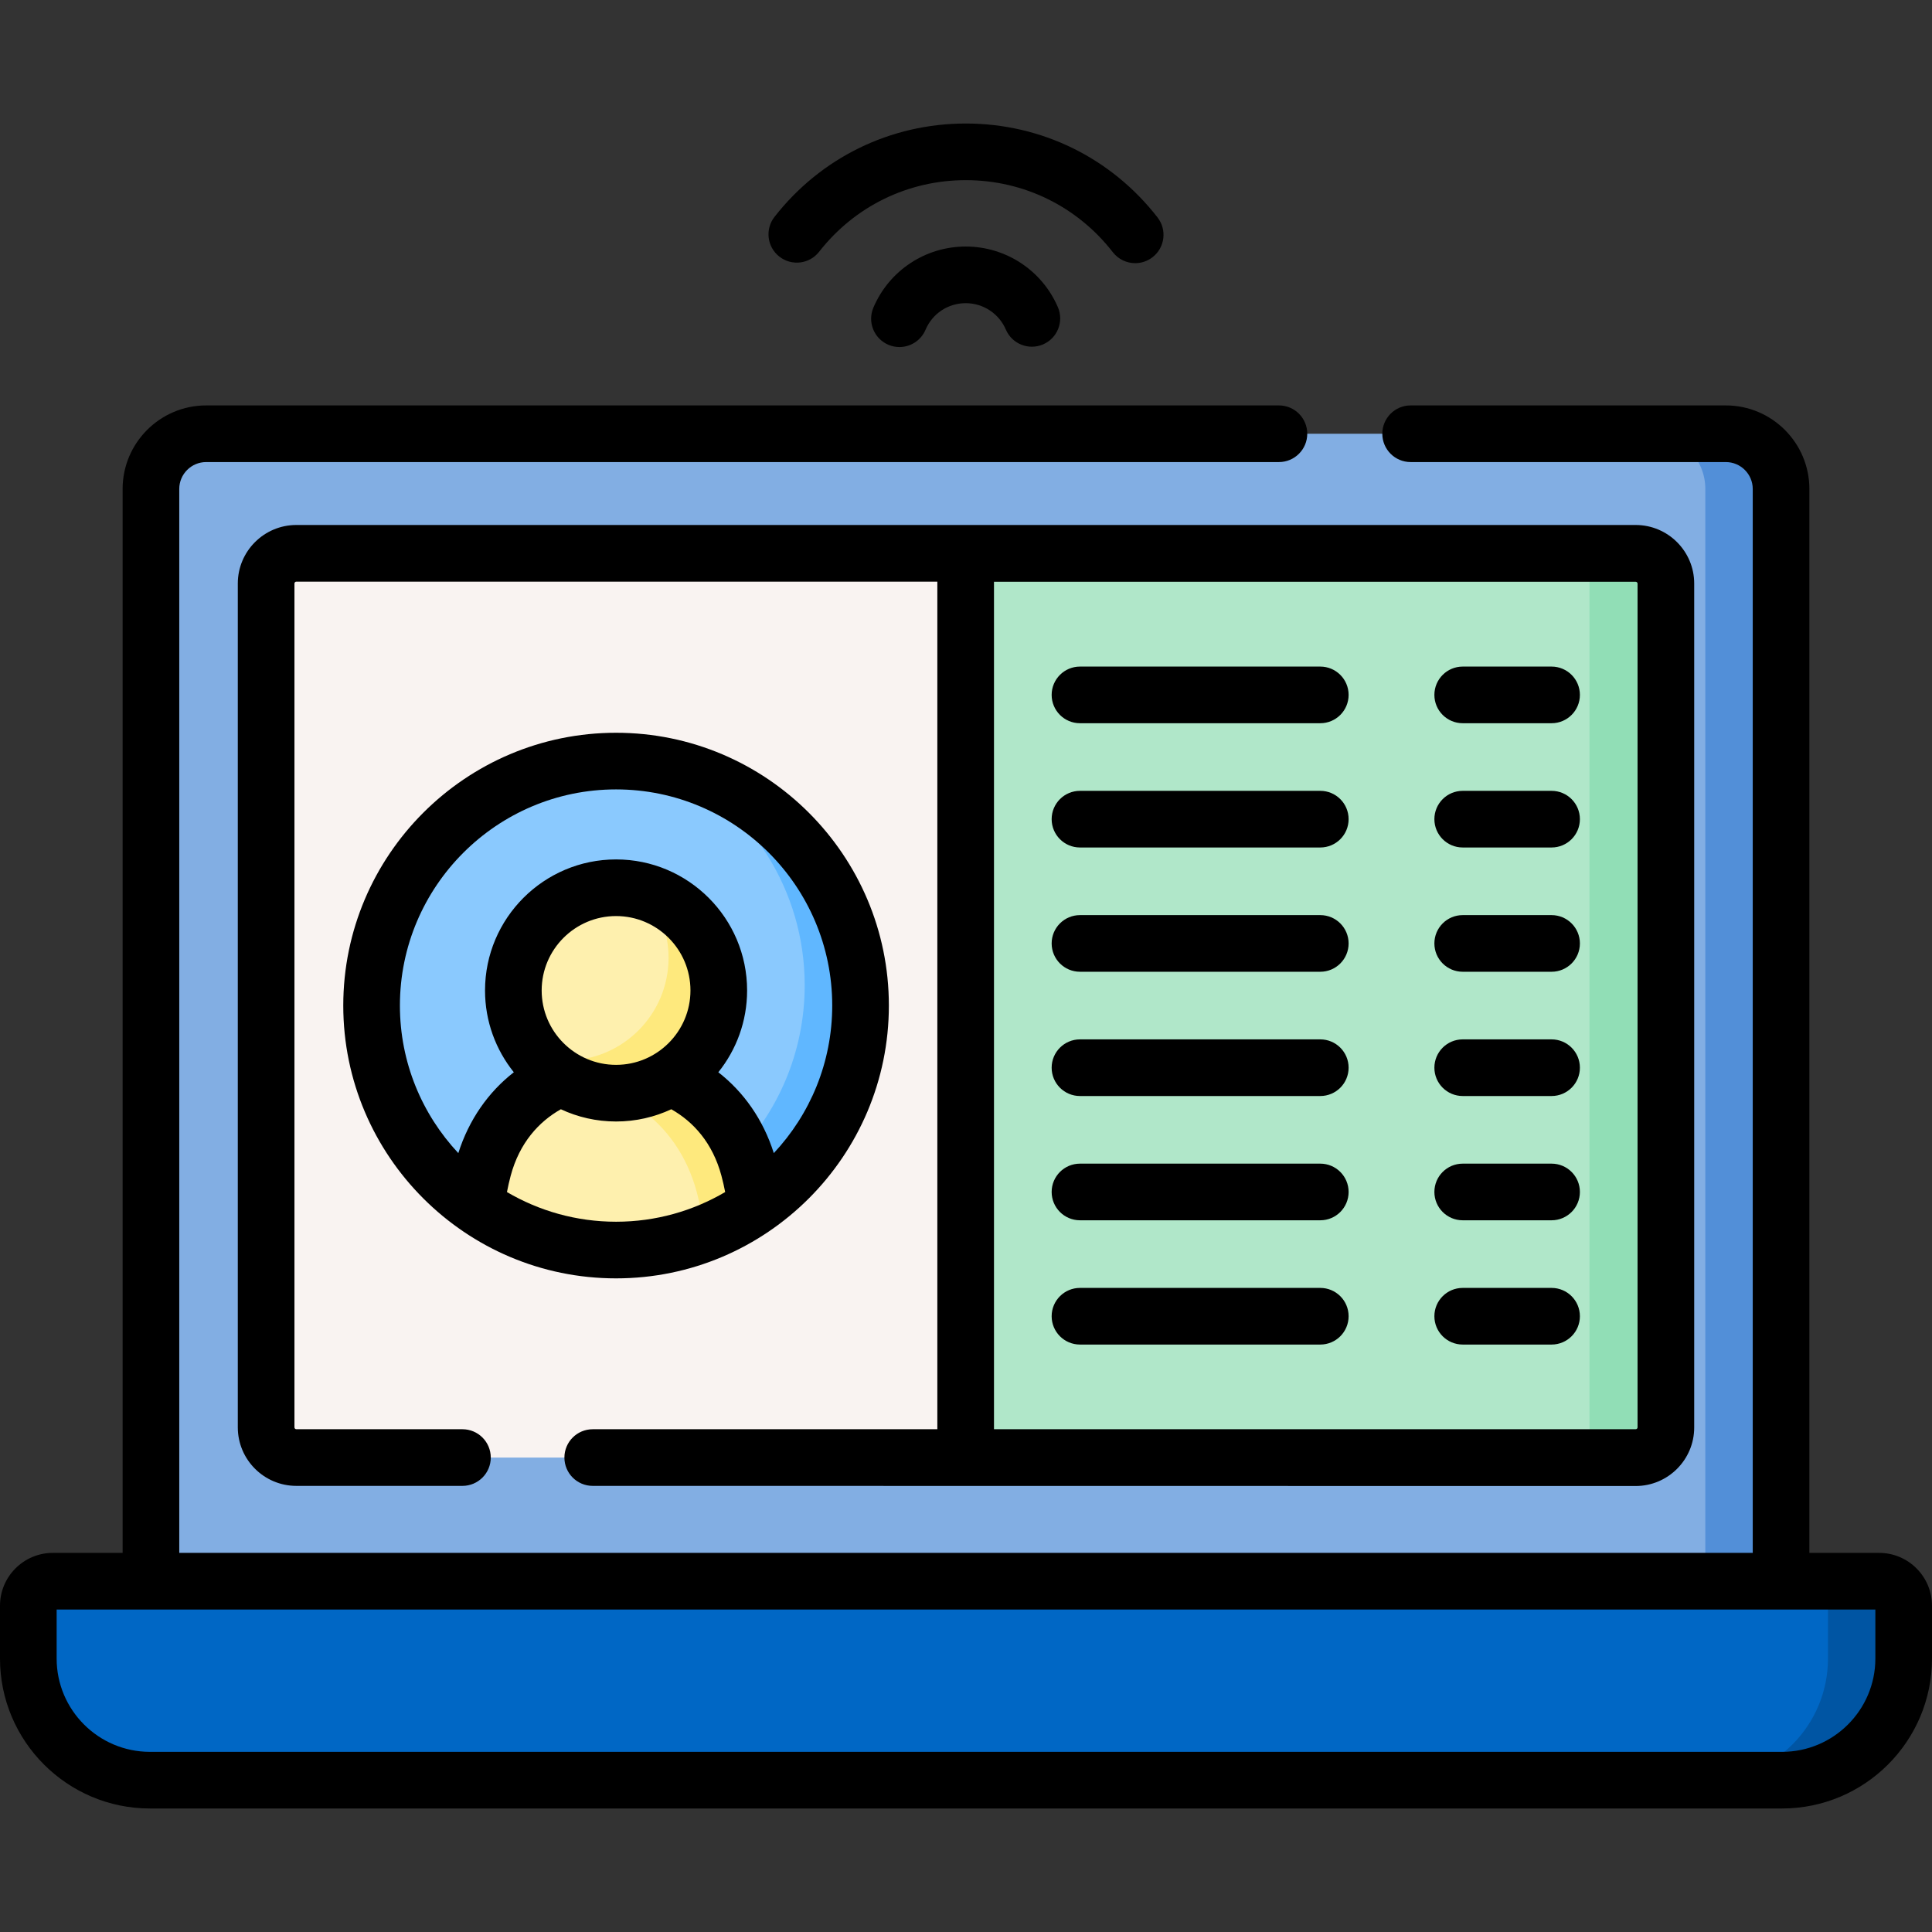 <svg xmlns="http://www.w3.org/2000/svg" id="Capa_1" height="512" viewBox="0 0 511.634 511.634" width="512"><rect x="0" y="0" width="511.634" height="511.634" fill="#333333" stroke="none"/><g><g><g><path d="m471.662 418.737h-431.69v-289.245c0-8.078 6.549-14.627 14.627-14.627h402.435c8.078 0 14.627 6.549 14.627 14.627v289.245z" fill="#82aee3"></path></g><g><path d="m471.657 129.495v289.24h-20.05v-289.24c0-8.08-6.54-14.63-14.62-14.63h20.05c8.08 0 14.62 6.55 14.62 14.63z" fill="#528fd8"></path></g><g><path d="m433.161 385.991h-354.685c-4.418 0-7.999-3.581-7.999-7.999v-223.463c0-4.418 3.581-7.999 7.999-7.999h354.685c4.418 0 7.999 3.581 7.999 7.999v223.463c0 4.417-3.581 7.999-7.999 7.999z" fill="#f9f3f1"></path></g><g><path d="m471.927 471.425h-432.22c-17.788 0-32.207-14.42-32.207-32.207v-13.99c0-3.585 2.906-6.491 6.491-6.491h483.653c3.585 0 6.49 2.906 6.49 6.491v13.99c0 17.787-14.42 32.207-32.207 32.207z" fill="#0067c5"></path></g><g><path d="m504.137 425.225v13.99c0 17.79-14.42 32.21-32.21 32.21h-20.05c17.79 0 32.21-14.42 32.21-32.21v-13.99c0-3.58-2.91-6.49-6.49-6.49h20.05c3.58 0 6.49 2.91 6.49 6.49z" fill="#0055a3"></path></g></g><g><path d="m433.16 386.026h-177.432v-239.462h177.432c4.418 0 8 3.582 8 8v223.462c0 4.418-3.582 8-8 8z" fill="#b0e7c9"></path></g><g><path d="m441.158 154.524v223.47c0 4.42-3.58 8-8 8h-20.22c4.42 0 8-3.58 8-8v-223.47c0-4.41-3.58-7.99-8-7.99h20.22c4.42 0 8 3.58 8 7.99z" fill="#91deb6"></path></g><g><g><circle cx="163.148" cy="266.294" fill="#8ac9fe" r="64.743"></circle></g><g><path d="m227.891 266.291c0 35.76-28.988 64.748-64.74 64.748-10.555 0-20.521-2.527-29.325-7.008 4.677 1.067 9.535 1.632 14.533 1.632 35.752 0 64.74-28.988 64.74-64.74 0-25.205-14.4-47.044-35.415-57.732 28.752 6.592 50.207 32.347 50.207 63.1z" fill="#60b7ff"></path></g><g><path d="m200.212 319.388c-10.497 7.338-23.285 11.651-37.067 11.651s-26.552-4.304-37.05-11.651c.426-3.577 1.078-6.887 1.897-9.962 9.636-36.014 60.677-36.014 70.305 0 .828 3.075 1.472 6.385 1.915 9.962z" fill="#fef0ae"></path></g><g><path d="m186.285 326.778c.11-.071.212-.141.322-.22-.486-3.892-1.185-7.494-2.079-10.837-5.234-19.547-21.666-29.341-38.138-29.38 18.873-9.48 45.263-1.781 51.91 23.087.824 3.076 1.467 6.38 1.915 9.958-4.294 2.997-8.963 5.493-13.93 7.392z" fill="#fee97d"></path></g><g><circle cx="163.148" cy="262.293" fill="#fef0ae" r="27.201"></circle></g><g><path d="m190.349 262.289c0 15.028-12.179 27.207-27.199 27.207-8.357 0-15.836-3.767-20.827-9.699 2.386.683 4.912 1.052 7.518 1.052 15.027 0 27.206-12.179 27.206-27.206 0-6.662-2.401-12.768-6.38-17.499 11.364 3.262 19.682 13.731 19.682 26.145z" fill="#fee97d"></path></g><g><path d="m349.64 176.524h-63.641c-4.143 0-7.5 3.358-7.5 7.5s3.357 7.5 7.5 7.5h63.641c4.143 0 7.5-3.358 7.5-7.5s-3.358-7.5-7.5-7.5z"></path><path d="m410.889 176.524h-23.534c-4.143 0-7.5 3.358-7.5 7.5s3.357 7.5 7.5 7.5h23.534c4.143 0 7.5-3.358 7.5-7.5s-3.358-7.5-7.5-7.5z"></path><path d="m349.64 209.432h-63.641c-4.143 0-7.5 3.358-7.5 7.5s3.357 7.5 7.5 7.5h63.641c4.143 0 7.5-3.358 7.5-7.5s-3.358-7.5-7.5-7.5z"></path><path d="m410.889 209.432h-23.534c-4.143 0-7.5 3.358-7.5 7.5s3.357 7.5 7.5 7.5h23.534c4.143 0 7.5-3.358 7.5-7.5s-3.358-7.5-7.5-7.5z"></path><path d="m349.64 242.341h-63.641c-4.143 0-7.5 3.358-7.5 7.5s3.357 7.5 7.5 7.5h63.641c4.143 0 7.5-3.358 7.5-7.5s-3.358-7.5-7.5-7.5z"></path><path d="m410.889 242.341h-23.534c-4.143 0-7.5 3.358-7.5 7.5s3.357 7.5 7.5 7.5h23.534c4.143 0 7.5-3.358 7.5-7.5s-3.358-7.5-7.5-7.5z"></path><path d="m349.64 275.249h-63.641c-4.143 0-7.5 3.358-7.5 7.5s3.357 7.5 7.5 7.5h63.641c4.143 0 7.5-3.358 7.5-7.5s-3.358-7.5-7.5-7.5z"></path><path d="m410.889 275.249h-23.534c-4.143 0-7.5 3.358-7.5 7.5s3.357 7.5 7.5 7.5h23.534c4.143 0 7.5-3.358 7.5-7.5s-3.358-7.5-7.5-7.5z"></path><path d="m349.64 308.157h-63.641c-4.143 0-7.5 3.358-7.5 7.5s3.357 7.5 7.5 7.5h63.641c4.143 0 7.5-3.358 7.5-7.5s-3.358-7.5-7.5-7.5z"></path><path d="m410.889 308.157h-23.534c-4.143 0-7.5 3.358-7.5 7.5s3.357 7.5 7.5 7.5h23.534c4.143 0 7.5-3.358 7.5-7.5s-3.358-7.5-7.5-7.5z"></path><path d="m349.64 341.066h-63.641c-4.143 0-7.5 3.358-7.5 7.5s3.357 7.5 7.5 7.5h63.641c4.143 0 7.5-3.358 7.5-7.5s-3.358-7.5-7.5-7.5z"></path><path d="m410.889 341.066h-23.534c-4.143 0-7.5 3.358-7.5 7.5s3.357 7.5 7.5 7.5h23.534c4.143 0 7.5-3.358 7.5-7.5s-3.358-7.5-7.5-7.5z"></path><path d="m255.788 65.287c-.015 0-.027 0-.042 0-10.68 0-20.277 6.349-24.455 16.182-1.62 3.812.158 8.216 3.97 9.835.957.407 1.951.599 2.929.599 2.918 0 5.693-1.714 6.906-4.569 1.822-4.288 5.961-7.056 10.668-7.047 4.617.007 8.782 2.753 10.608 6.995 1.639 3.804 6.049 5.561 9.855 3.921 3.804-1.638 5.56-6.05 3.922-9.854-4.194-9.741-13.756-16.046-24.361-16.062z"></path><path d="m206.396 67.962c3.264 2.55 7.976 1.971 10.527-1.293 9.417-12.053 23.568-18.96 38.838-18.96h.08c15.299.024 29.461 6.978 38.857 19.079 1.478 1.904 3.691 2.901 5.929 2.901 1.607 0 3.227-.515 4.595-1.576 3.271-2.54 3.865-7.252 1.324-10.523-12.251-15.781-30.724-24.85-50.681-24.881-.035 0-.069 0-.104 0-19.918 0-38.378 9.008-50.658 24.726-2.55 3.263-1.971 7.977 1.293 10.527z"></path><path d="m497.644 411.237h-18.481v-281.746c0-12.201-9.927-22.127-22.128-22.127h-83.468c-4.143 0-7.5 3.358-7.5 7.5s3.357 7.5 7.5 7.5h83.468c3.931 0 7.128 3.197 7.128 7.127v281.745h-416.691v-281.745c0-3.93 3.197-7.127 7.127-7.127h284.09c4.143 0 7.5-3.358 7.5-7.5s-3.357-7.5-7.5-7.5h-284.09c-12.201 0-22.127 9.926-22.127 22.127v281.745h-18.482c-7.714 0-13.99 6.276-13.99 13.991v13.99c0 21.895 17.813 39.708 39.707 39.708h432.22c21.895 0 39.707-17.813 39.707-39.708v-13.99c0-7.714-6.277-13.99-13.99-13.99zm-1.01 27.981c0 13.624-11.084 24.708-24.707 24.708h-432.22c-13.624-.001-24.707-11.084-24.707-24.708v-12.981h481.634z"></path><path d="m156.968 393.491 276.192.035c8.547 0 15.5-6.953 15.5-15.5v-.034-223.428-.036c0-8.546-6.953-15.5-15.499-15.5h-354.685c-8.546 0-15.5 6.953-15.5 15.5v223.463c0 8.546 6.953 15.5 15.5 15.5h43.99c4.142 0 7.5-3.358 7.5-7.5s-3.358-7.5-7.5-7.5h-43.99c-.275 0-.5-.224-.5-.5v-223.462c0-.275.224-.5.5-.5h169.752v224.462h-91.26c-4.142 0-7.5 3.358-7.5 7.5s3.358 7.5 7.5 7.5zm106.261-239.427h169.931c.275 0 .5.224.5.5v223.427c0 .275-.224.5-.499.5h-169.932z"></path><path d="m235.391 266.294c0-39.835-32.408-72.243-72.243-72.243s-72.243 32.408-72.243 72.243 32.408 72.244 72.243 72.244 72.243-32.409 72.243-72.244zm-114.019 39.076c-9.583-10.239-15.467-23.979-15.467-39.076 0-31.564 25.679-57.243 57.243-57.243s57.243 25.679 57.243 57.243c0 15.098-5.885 28.841-15.47 39.079-2.803-8.849-7.946-16.17-14.693-21.417 4.763-5.942 7.621-13.473 7.621-21.663 0-19.134-15.567-34.701-34.702-34.701-19.134 0-34.701 15.567-34.701 34.701 0 8.191 2.859 15.723 7.623 21.665-6.746 5.247-11.89 12.564-14.697 21.412zm61.477-43.077c0 10.864-8.838 19.702-19.702 19.702s-19.701-8.838-19.701-19.702c0-10.863 8.838-19.701 19.701-19.701s19.702 8.837 19.702 19.701zm-47.611 49.072c2.331-8.711 7.453-14.32 13.289-17.611 4.446 2.075 9.399 3.241 14.62 3.241 5.223 0 10.176-1.167 14.623-3.242 5.836 3.293 10.955 8.908 13.285 17.623.372 1.38.7 2.819.986 4.304-8.488 4.985-18.359 7.858-28.894 7.858-10.534 0-20.405-2.873-28.893-7.857.281-1.468.609-2.91.984-4.316z"></path></g></g></g></svg>